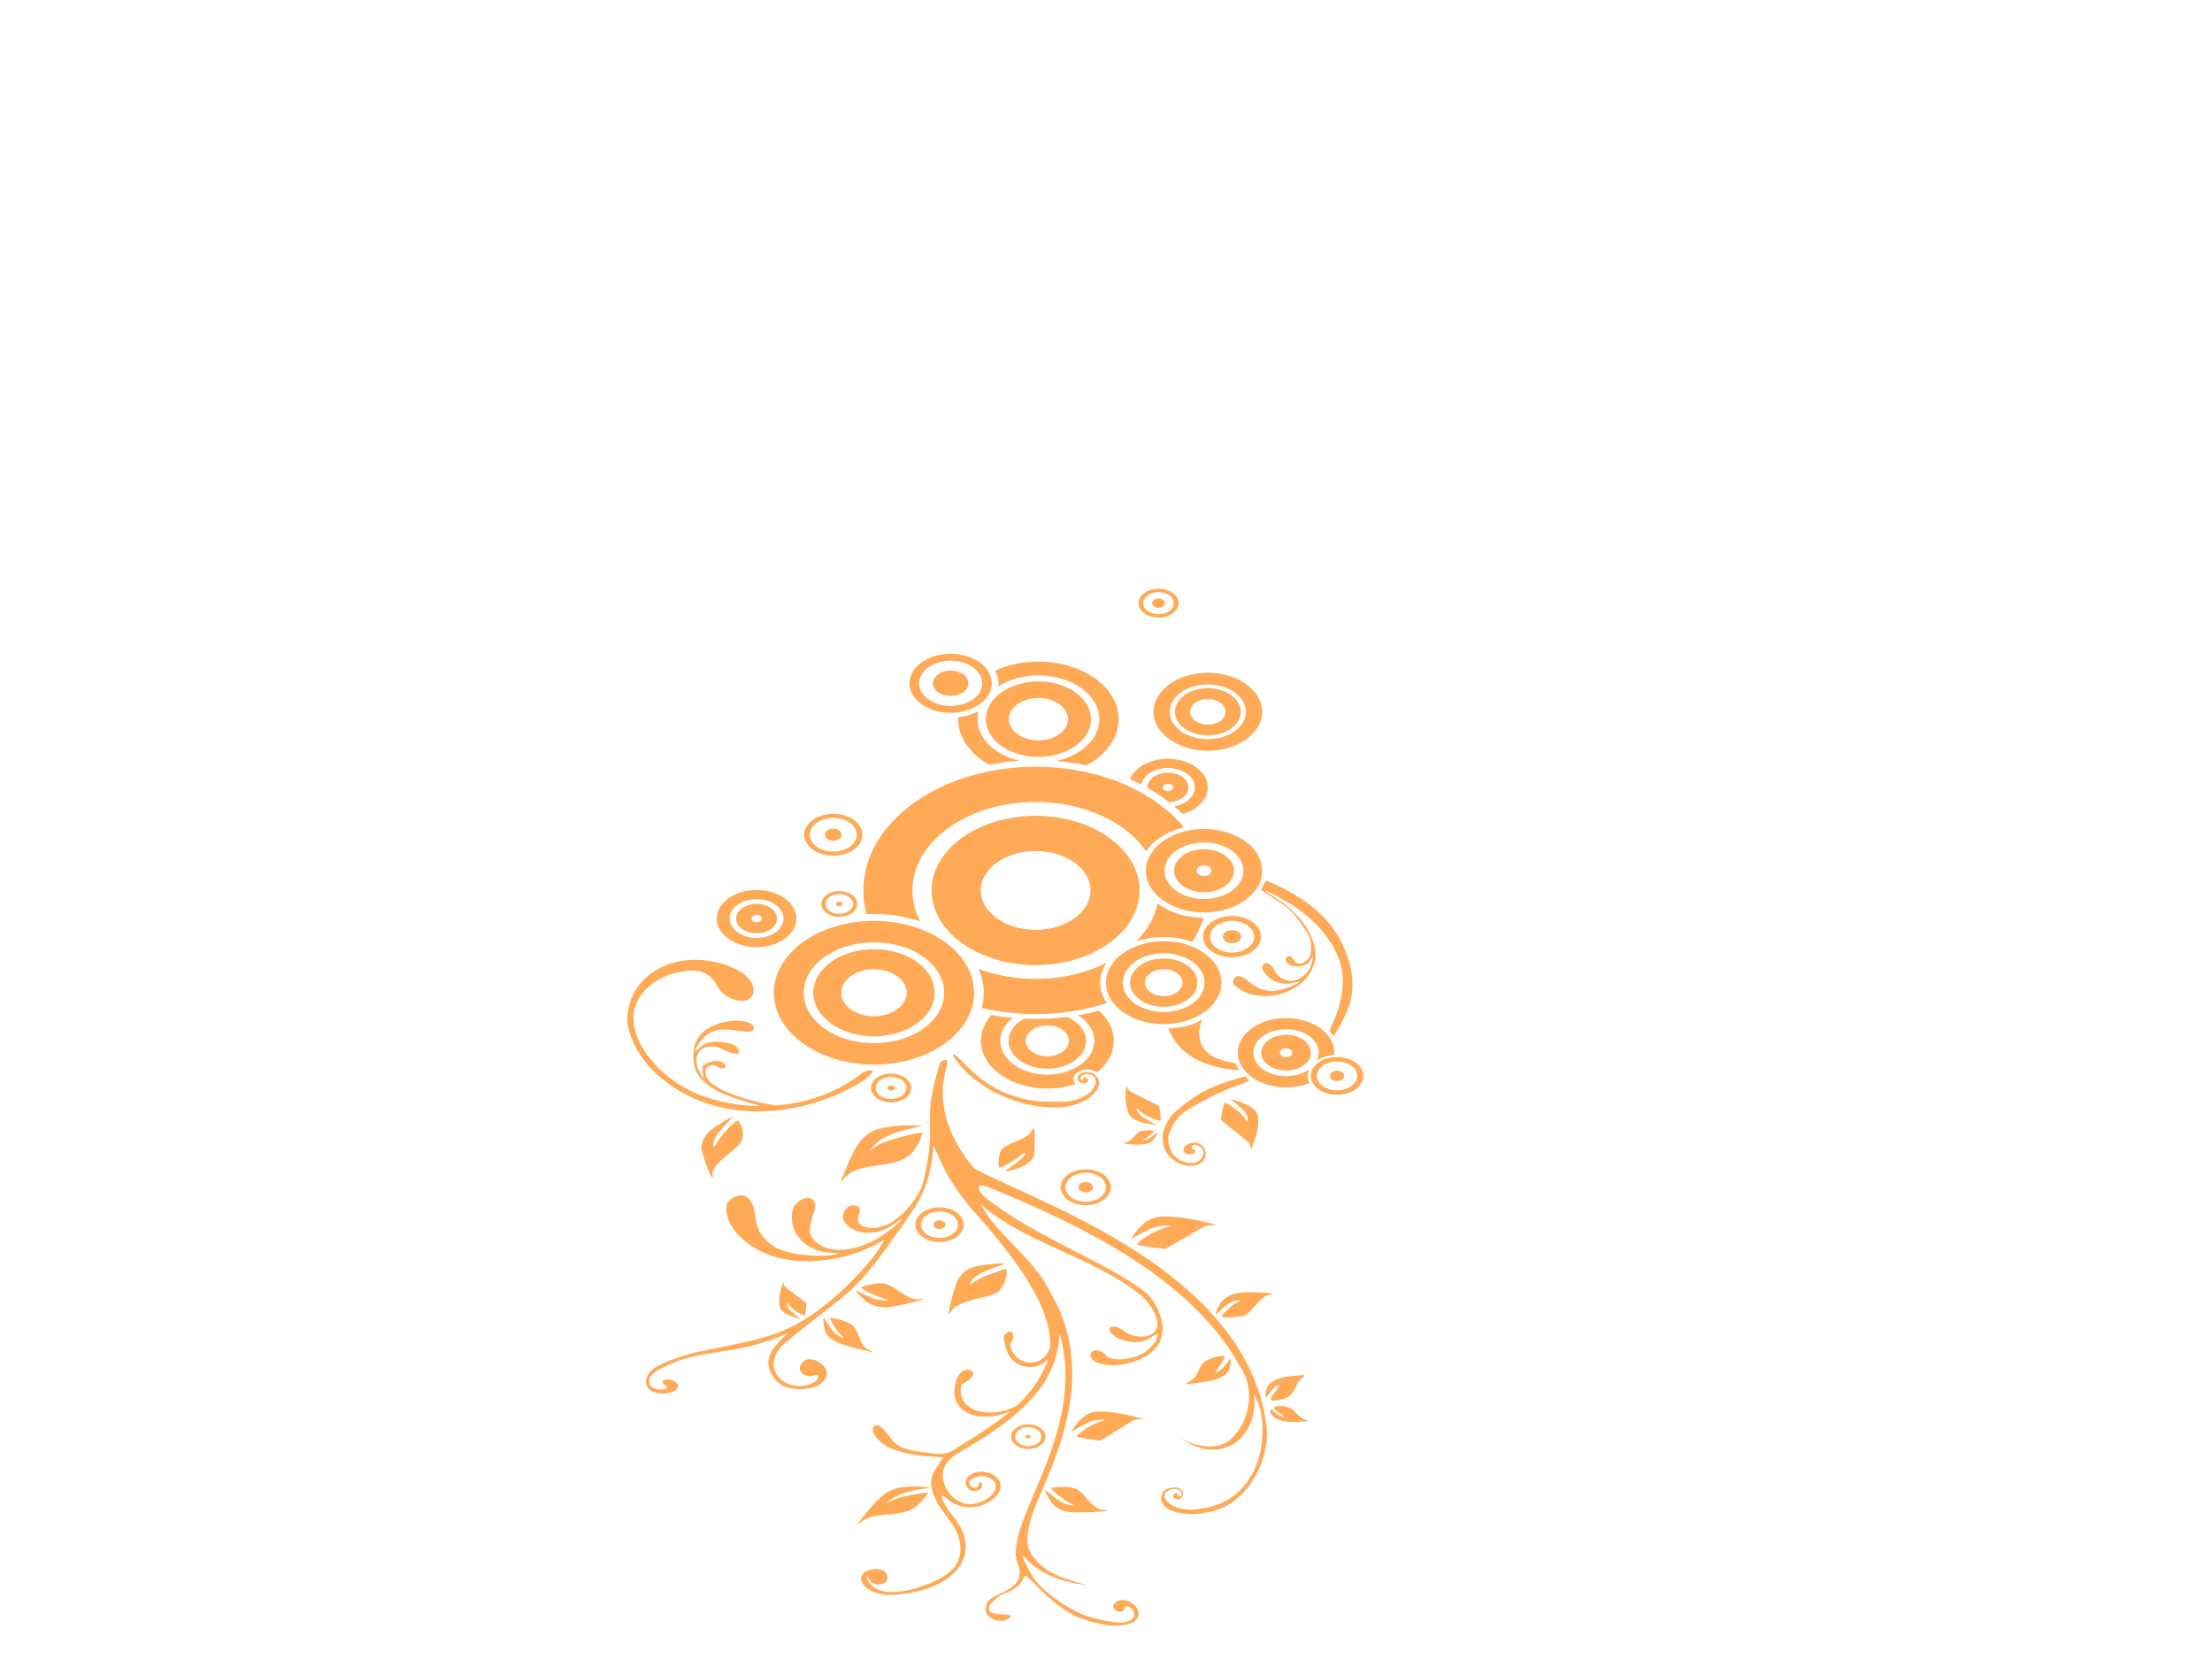 <?xml version="1.0"?><svg width="640" height="480" xmlns="http://www.w3.org/2000/svg">
 <title>Orange Swirl 2</title>
 <g>
  <title>Layer 1</title>
  <path fill="#ffaa56" d="m326.899,225.422c1.129,0.493 2.235,1.007 3.306,1.557c0.568,-2.695 3.804,-4.76 7.718,-4.761c4.315,-0.001 7.81,2.506 7.811,5.604c0.001,2.653 -2.56,4.875 -6.006,5.459c0.853,0.722 1.665,1.469 2.442,2.237c4.264,-1.213 7.277,-4.203 7.276,-7.697c-0.001,-4.569 -5.158,-8.268 -11.523,-8.267c-5.198,0.002 -9.588,2.474 -11.023,5.868z" id="path3839"/>
  <path fill="#ffaa56" d="m331.989,227.826c0,0.041 0.007,0.082 0.009,0.123c2.232,1.254 4.314,2.637 6.234,4.13c0.003,-0 0.006,0 0.009,-0c3.129,-0.118 5.62,-1.981 5.619,-4.256c-0.001,-2.351 -2.662,-4.26 -5.937,-4.259c-3.275,0.001 -5.935,1.912 -5.935,4.263l0,0zm4.459,-0.001c-0,-0.588 0.658,-1.061 1.477,-1.061c0.819,-0 1.477,0.472 1.478,1.06c0,0.588 -0.658,1.061 -1.477,1.061c-0.819,0 -1.477,-0.472 -1.478,-1.06z" id="path3841"/>
  <path fill="#ffaa56" d="m277.228,208.088c0.002,5.337 3.501,10.087 8.939,13.136c2.843,-0.543 5.78,-0.915 8.791,-1.108c-7.049,-1.656 -12.144,-6.416 -12.145,-12.03c-0,-0.784 0.107,-1.551 0.297,-2.296c-1.706,0.877 -3.702,1.488 -5.863,1.735c-0.009,0.186 -0.018,0.375 -0.018,0.563zm10.706,-14.034c0.623,1.13 0.964,2.357 0.965,3.647c0,0.288 -0.02,0.578 -0.054,0.86c3.102,-1.95 7.154,-3.138 11.6,-3.139c9.74,-0.003 17.638,5.663 17.64,12.655c0.002,5.712 -5.268,10.542 -12.508,12.121c3,0.24 5.921,0.664 8.746,1.252c5.676,-3.041 9.347,-7.901 9.346,-13.374c-0.003,-9.204 -10.404,-16.66 -23.226,-16.656c-4.609,0.001 -8.899,0.972 -12.51,2.635z" id="path3649"/>
  <g fill="#008000" id="g3089">
   <path fill="#ffaa56" d="m207.385,265.77c0.001,4.569 5.157,8.268 11.523,8.266c6.365,-0.002 11.519,-3.704 11.518,-8.273c-0.001,-4.569 -5.157,-8.268 -11.523,-8.266c-6.365,0.002 -11.519,3.704 -11.518,8.273zm3.709,-0.001c-0.001,-3.098 3.494,-5.608 7.809,-5.61c4.315,-0.001 7.812,2.507 7.813,5.605c0.001,3.098 -3.494,5.608 -7.809,5.61c-4.315,0.001 -7.812,-2.507 -7.813,-5.605z" id="path3664"/>
   <path fill="#ffaa56" d="m212.97,265.769c0.001,2.351 2.661,4.259 5.936,4.258c3.275,-0.001 5.934,-1.911 5.933,-4.262c-0.001,-2.351 -2.661,-4.259 -5.936,-4.258c-3.275,0.001 -5.934,1.911 -5.933,4.262zm4.459,-0.001c-0,-0.588 0.656,-1.059 1.475,-1.06c0.819,-0 1.476,0.471 1.476,1.059c0,0.588 -0.656,1.059 -1.475,1.06c-0.819,0 -1.476,-0.471 -1.476,-1.059z" id="path3666"/>
  </g>
  <path fill="#ffaa56" id="path3072" d="m382.549,297.931c-5.117,-4.145 -13.94,-4.526 -19.714,-0.852c-5.775,3.674 -6.307,10.008 -1.191,14.152c4.427,3.585 11.628,4.355 17.228,2.118c-0.643,-1.285 -0.668,-2.681 -0.082,-3.965c-0.134,0.096 -0.274,0.188 -0.418,0.28c-3.915,2.491 -9.889,2.233 -13.358,-0.577c-3.469,-2.81 -3.108,-7.098 0.807,-9.589c3.915,-2.491 9.889,-2.233 13.358,0.577c2.373,1.922 2.961,4.537 1.838,6.796c0.07,-0.048 0.131,-0.097 0.205,-0.144c1.396,-0.888 3.09,-1.38 4.814,-1.5c0.232,-2.574 -0.914,-5.212 -3.487,-7.296z"/>
  <path fill="#ffaa56" id="path3074" d="m377.482,301.155c-2.633,-2.132 -7.183,-2.329 -10.154,-0.439c-2.971,1.89 -3.246,5.157 -0.613,7.289c2.633,2.132 7.183,2.329 10.154,0.439c2.971,-1.89 3.246,-5.157 0.613,-7.289zm-4.045,2.574c0.658,0.533 0.59,1.34 -0.152,1.812c-0.743,0.473 -1.867,0.424 -2.525,-0.109c-0.658,-0.533 -0.59,-1.34 0.152,-1.812c0.743,-0.473 1.867,-0.424 2.525,0.109z"/>
  <g fill="#008000" id="g3076">
   <path fill="#ffaa56" d="m392.55,307.667c-2.784,-2.255 -7.591,-2.463 -10.733,-0.464c-3.142,1.999 -3.432,5.45 -0.648,7.705c2.784,2.255 7.591,2.463 10.733,0.464c3.142,-1.999 3.432,-5.45 0.648,-7.705zm-1.326,0.844c2.134,1.729 1.912,4.377 -0.497,5.91c-2.409,1.533 -6.098,1.373 -8.232,-0.356c-2.134,-1.729 -1.912,-4.377 0.497,-5.91c2.409,-1.533 6.098,-1.373 8.232,0.356z" id="path3078"/>
   <path fill="#ffaa56" id="path3080" d="m388.232,312.401c-0.857,0.545 -2.167,0.488 -2.926,-0.126c-0.759,-0.615 -0.68,-1.555 0.177,-2.1c0.857,-0.545 2.167,-0.488 2.926,0.126c0.759,0.615 0.68,1.555 -0.177,2.1z"/>
  </g>
  <g fill="#502d16" id="g2935">
   <path fill="#ffaa56" id="path3789" d="m306.889,343.514c0.001,2.871 3.24,5.194 7.239,5.193c3.999,-0.001 7.254,-2.327 7.253,-5.197c-0.001,-2.871 -3.257,-5.194 -7.256,-5.193c-3.999,0.001 -7.237,2.327 -7.236,5.197zm1.396,-0c-0.001,-2.319 2.61,-4.194 5.84,-4.195c3.23,-0.001 5.859,1.873 5.86,4.192c0.001,2.319 -2.627,4.194 -5.858,4.195c-3.23,0.001 -5.842,-1.873 -5.843,-4.192z"/>
   <path fill="#ffaa56" d="m314.133,342.012c1.154,-0 2.089,0.671 2.089,1.499c0,0.828 -0.935,1.5 -2.088,1.5c-1.154,0 -2.089,-0.671 -2.089,-1.499c-0,-0.828 0.935,-1.5 2.088,-1.5z" id="path3793"/>
  </g>
  <g fill="#502d16" id="g2942">
   <path fill="#ffaa56" d="m292.542,415.677c0.001,1.97 2.227,3.567 4.971,3.566c2.744,-0.001 4.97,-1.599 4.969,-3.569c-0.001,-1.97 -2.227,-3.567 -4.971,-3.567c-2.744,0.001 -4.97,1.599 -4.969,3.569zm1.158,-0c-0,-1.51 1.708,-2.737 3.811,-2.738c2.104,-0.001 3.813,1.225 3.813,2.736c0,1.51 -1.707,2.737 -3.811,2.738c-2.104,0.001 -3.813,-1.225 -3.813,-2.736z" id="path3785"/>
   <g fill="#502d16" id="g2939">
    <path fill="#ffaa56" d="m297.512,415.131c0.42,-0 0.76,0.244 0.76,0.546c0,0.301 -0.34,0.546 -0.76,0.546c-0.42,0 -0.76,-0.244 -0.76,-0.546c-0,-0.301 0.34,-0.546 0.76,-0.546z" id="path3787"/>
   </g>
  </g>
  <g fill="#552200" id="g2957">
   <path fill="#ffaa56" id="path3779" d="m251.995,314.786c0.001,2.301 2.602,4.168 5.808,4.167c3.206,-0.001 5.806,-1.869 5.805,-4.17c-0.001,-2.301 -2.602,-4.168 -5.808,-4.167c-3.206,0.001 -5.806,1.869 -5.805,4.17zm1.353,-0c-0.001,-1.764 1.995,-3.198 4.453,-3.198c2.458,-0.001 4.454,1.431 4.455,3.196c0.001,1.764 -1.995,3.198 -4.453,3.198c-2.458,0.001 -4.454,-1.431 -4.455,-3.196z"/>
   <path fill="#ffaa56" d="m257.802,314.044c0.57,-0 1.033,0.332 1.033,0.741c0,0.41 -0.462,0.742 -1.033,0.742c-0.57,0 -1.033,-0.332 -1.033,-0.741c-0,-0.41 0.462,-0.742 1.033,-0.742z" id="path3781"/>
  </g>
  <path fill="#ffaa56" id="path3773" d="m237.631,261.549c0.001,2.061 2.329,3.731 5.2,3.73c2.87,-0.001 5.198,-1.673 5.198,-3.734c-0.001,-2.061 -2.329,-3.731 -5.2,-3.731c-2.87,0.001 -5.198,1.673 -5.198,3.734zm1.211,-0c-0,-1.58 1.786,-2.863 3.987,-2.864c2.201,-0.001 3.988,1.282 3.988,2.861c0,1.58 -1.786,2.863 -3.987,2.864c-2.201,0.001 -3.988,-1.281 -3.988,-2.861z"/>
  <path fill="#ffaa56" d="m283.806,301.152c0.002,7.624 8.614,13.802 19.235,13.799c2.886,-0.001 5.626,-0.458 8.081,-1.276c-0.336,-0.418 -0.534,-0.893 -0.535,-1.41c-0,-1.573 1.788,-2.858 3.98,-2.859c1.131,-0 2.138,0.345 2.861,0.89c3.007,-2.438 4.823,-5.642 4.822,-9.155c-0.001,-3.303 -1.634,-6.331 -4.328,-8.707c-1.939,0.526 -3.937,0.968 -5.979,1.325c2.874,1.792 4.688,4.433 4.689,7.383c0.002,5.4 -6.07,9.786 -13.593,9.789c-7.523,0.002 -13.632,-4.38 -13.633,-9.781c-0.001,-2.557 1.379,-4.888 3.617,-6.631c-2.095,-0.192 -4.16,-0.474 -6.169,-0.839c-1.935,2.155 -3.049,4.719 -3.048,7.472z" id="path3726"/>
  <path fill="#ffaa56" d="m291.802,301.15c0.001,4.447 5.042,8.051 11.237,8.049c6.195,-0.002 11.199,-3.609 11.198,-8.056c-0.001,-2.935 -2.182,-5.506 -5.447,-6.913c-2.965,0.38 -6.016,0.583 -9.133,0.584c-1.138,0 -2.275,-0.034 -3.395,-0.086c-2.7,1.473 -4.462,3.802 -4.461,6.421zm4.963,-0.001c-0.001,-2.478 2.819,-4.479 6.271,-4.48c3.452,-0.001 6.238,1.998 6.239,4.476c0.001,2.478 -2.785,4.479 -6.237,4.48c-3.452,0.001 -6.273,-1.998 -6.274,-4.476z" id="path3728"/>
  <g fill="#552200" id="g2996">
   <path fill="#ffaa56" id="path3686" d="m348.105,271.014c0.001,3.313 3.745,5.998 8.359,5.997c4.614,-0.001 8.357,-2.689 8.356,-6.002c-0.001,-3.312 -3.745,-5.998 -8.359,-5.997c-4.614,0.001 -8.357,2.689 -8.356,6.002zm1.947,-0.001c-0.001,-2.54 2.871,-4.602 6.409,-4.603c3.538,-0.001 6.411,2.06 6.412,4.6c0.001,2.54 -2.871,4.602 -6.409,4.604c-3.538,0.001 -6.411,-2.06 -6.412,-4.6z"/>
   <path fill="#ffaa56" d="m356.463,269.114c1.461,-0 2.646,0.85 2.646,1.898c0,1.049 -1.184,1.9 -2.645,1.9c-1.461,0 -2.646,-0.85 -2.646,-1.899c-0,-1.049 1.184,-1.9 2.645,-1.9z" id="path3690"/>
  </g>
  <path fill="#ffaa56" d="m319.988,284.319c0.002,6.625 7.489,11.997 16.718,11.994c9.229,-0.003 16.696,-5.379 16.694,-12.004c-0.002,-6.625 -7.472,-11.997 -16.701,-11.994c-9.229,0.003 -16.713,5.379 -16.711,12.004zm4.877,-0.001c-0.001,-4.693 5.299,-8.5 11.836,-8.502c6.537,-0.002 11.822,3.802 11.823,8.495c0.001,4.693 -5.281,8.5 -11.818,8.502c-6.537,0.002 -11.839,-3.802 -11.841,-8.495z" id="path3678"/>
  <path fill="#ffaa56" d="m326.949,284.317c0.001,3.865 4.372,7 9.755,6.998c5.384,-0.002 9.735,-3.14 9.734,-7.004c-0.001,-3.865 -4.354,-7 -9.738,-6.998c-5.383,0.002 -9.752,3.14 -9.751,7.004zm4.308,-0.001c-0.001,-2.153 2.445,-3.897 5.444,-3.898c2.999,-0.001 5.428,1.742 5.429,3.895c0.001,2.153 -2.427,3.897 -5.427,3.898c-2.999,0.001 -5.446,-1.742 -5.446,-3.895z" id="path3682"/>
  <path fill="#ffaa56" d="m331.539,251.936c0.002,6.671 7.53,12.072 16.823,12.069c9.293,-0.003 16.818,-5.408 16.816,-12.079c-0.002,-6.671 -7.53,-12.072 -16.823,-12.069c-9.293,0.003 -16.818,5.408 -16.816,12.079zm5.415,-0.002c-0.001,-4.523 5.101,-8.188 11.402,-8.19c6.3,-0.002 11.405,3.661 11.406,8.183c0.001,4.523 -5.101,8.188 -11.402,8.19c-6.3,0.002 -11.405,-3.66 -11.406,-8.183z" id="path3670"/>
  <path fill="#ffaa56" d="m339.694,251.934c0.001,3.432 3.884,6.218 8.666,6.217c4.781,-0.001 8.663,-2.79 8.662,-6.222c-0.001,-3.432 -3.885,-6.218 -8.666,-6.217c-4.781,0.001 -8.663,2.79 -8.662,6.222zm6.51,-0.002c-0,-0.858 0.958,-1.547 2.154,-1.547c1.195,-0 2.154,0.688 2.155,1.546c0,0.858 -0.958,1.547 -2.154,1.547c-1.195,0 -2.154,-0.688 -2.155,-1.546z" id="path3672"/>
  <path fill="#ffaa56" d="m223.905,287.242c0.003,11.483 12.976,20.79 28.972,20.785c15.997,-0.005 28.964,-9.319 28.96,-20.802c-0.003,-11.483 -12.976,-20.79 -28.972,-20.785c-15.997,0.005 -28.964,9.319 -28.96,20.802zm8.633,-0.003c-0.002,-8.06 9.101,-14.599 20.329,-14.602c11.228,-0.003 20.318,6.53 20.32,14.59c0.002,8.06 -9.083,14.599 -20.312,14.602c-11.228,0.003 -20.335,-6.53 -20.338,-14.59z" id="path2849"/>
  <path fill="#ffaa56" d="m235.312,287.238c0.002,6.956 7.872,12.603 17.563,12.6c9.69,-0.003 17.54,-5.654 17.538,-12.61c-0.002,-6.956 -7.855,-12.59 -17.545,-12.587c-9.69,0.003 -17.557,5.641 -17.555,12.598zm8.082,-0.002c-0.001,-3.754 4.246,-6.792 9.475,-6.794c5.23,-0.002 9.461,3.034 9.462,6.788c0.001,3.754 -4.228,6.805 -9.458,6.806c-5.23,0.002 -9.478,-3.047 -9.479,-6.801z" id="path3625"/>
  <path fill="#ffaa56" d="m249.795,257.645c0.001,2.344 0.315,4.634 0.915,6.853c0.712,-0.035 1.429,-0.062 2.154,-0.062c4.779,-0.001 9.307,0.767 13.372,2.124c-1.441,-2.778 -2.242,-5.779 -2.243,-8.918c-0.004,-14.133 15.957,-25.598 35.645,-25.604c14.019,-0.004 26.143,5.806 31.969,14.253c2.181,-3.244 6.125,-5.753 10.94,-6.906c-8.688,-10.506 -24.656,-17.546 -42.912,-17.54c-27.533,0.008 -49.846,16.036 -49.841,35.801l0,0zm33.333,22.664c0.967,2.181 1.5,4.503 1.501,6.914c0,1.508 -0.213,2.978 -0.602,4.404c4.916,1.163 10.17,1.791 15.63,1.789c7.347,-0.002 14.33,-1.146 20.608,-3.198c-1.243,-1.777 -1.948,-3.776 -1.949,-5.9c-0.001,-2.069 0.66,-4.021 1.842,-5.765c-5.798,2.938 -12.866,4.667 -20.504,4.669c-5.966,0.002 -11.584,-1.056 -16.526,-2.914zm45.61,-7.893c2.407,-0.831 5.094,-1.3 7.943,-1.301c2.981,-0.001 5.799,0.517 8.289,1.42c1.415,-2.213 2.523,-4.55 3.289,-6.978c-5.254,-0.039 -9.991,-1.639 -13.356,-4.177c-0.834,4.067 -2.998,7.826 -6.166,11.036z" id="path3629"/>
  <path fill="#ffaa56" d="m269.56,257.64c0.004,11.925 13.481,21.594 30.093,21.589c16.612,-0.005 30.066,-9.682 30.063,-21.607c-0.003,-11.925 -13.464,-21.581 -30.075,-21.577c-16.612,0.005 -30.084,9.669 -30.08,21.594zm14.216,-0.004c-0.002,-6.294 7.1,-11.395 15.867,-11.397c8.767,-0.003 15.872,5.094 15.874,11.388c0.002,6.294 -7.1,11.407 -15.867,11.41c-8.767,0.003 -15.872,-5.107 -15.874,-11.4z" id="path3639"/>
  <path fill="#ffaa56" d="m186.905,399.793c-0.012,0.767 0.244,1.509 0.874,2.127c2.326,2.281 8.881,1.259 8.34,-1.173c-0.125,-0.563 -0.978,-1.295 -2.198,-1.538c-2.026,-0.403 -2.834,0.648 -1.603,1.455c1.209,0.792 0.514,1.461 -1.414,1.371c-2.217,-0.104 -3.446,-1.239 -3.036,-2.818c0.276,-1.063 0.726,-1.874 3.521,-3.325c12.375,-6.422 19.305,-2.754 36.657,-10.149c-4.689,3.994 -6.835,7.303 -5.185,10.981c1.458,3.248 3.568,4.997 8.252,5.203c5.033,0.222 8.816,-2.335 7.97,-5.382c-0.59,-2.124 -4.505,-4.399 -6.531,-2.675c-2.781,2.367 -0.023,4.891 2.848,4.118c2.445,-0.658 1.564,1.804 -1.494,2.645c-7.565,2.08 -13.677,-5.153 -7.56,-11.333c9.807,-8.53 17.013,-12.818 22.747,-18.958c4.705,-5.038 11.056,-14.495 14.73,-19.713c3.713,-5.309 5.701,-11.212 6.156,-18.275c0.065,-1.013 0.226,-0.861 0.991,0.97c2.688,6.434 5.992,11.707 10.697,17.028c8.967,10.196 26.75,30.515 21.126,44.118c-4.191,10.137 -10.938,15.144 -26.33,24.734c-3.332,2.076 -5.396,1.476 -9.493,0.947c-4.694,-0.606 -7.238,-1.407 -8.936,-3.612c-1.635,-2.123 -2.992,-4.253 -4.307,-4.163c-2.266,0.156 -1.268,3.095 1.866,5.437c2.52,1.884 7.834,3.29 13.485,3.572c2.751,0.137 4.177,0.365 3.756,0.594c-0.373,0.203 -1.039,1.143 -1.486,2.076c-6.185,7.817 4.381,14.836 5.996,20.541c1.376,4.86 0.501,9.283 -6.31,12.63c-5.6,2.631 -16.917,6.294 -20.14,-0.279l-0.099,-1.222l0.685,1.241c1.239,2.25 5.268,1.869 5.287,-0.499c0.014,-1.691 -1.382,-2.617 -3.721,-2.456c-2.546,0.175 -4.074,1.384 -3.854,3.034c0.042,0.316 0.143,0.609 0.288,0.892c1.02,1.979 4.244,3.84 9.639,3.45c17.657,-1.278 25.428,-12.05 16.711,-22.545c-3.418,-4.115 -4.615,-8.03 -1.578,-5.03c4.513,3.692 10.356,2.693 14.078,-0.98c1.376,-1.875 1.563,-3.397 0.548,-4.759c-2.482,-3.332 -8.993,-2.872 -9.439,0.675c-0.221,1.754 1.543,3.087 3.351,2.534c1.235,-0.378 1.814,-1.664 1.071,-2.367c-0.333,-0.315 -0.545,-0.152 -0.675,0.53c-0.223,1.167 -1.358,1.396 -2.36,0.466c-1.619,-1.503 1.97,-3.472 4.737,-2.594c4.815,1.527 2.303,6.616 -3.592,7.715c-5.125,1.418 -11.287,-5.415 -8.461,-11.151c0.717,-1.23 2.523,-2.804 3.197,-3.182c16.4,-9.209 25.203,-17.321 28.365,-26.836c0.951,-2.86 1.42,-5.523 1.511,-8.018c6.998,23.847 -9.495,46.766 -12.188,59.381c-0.988,4.629 -0.403,5.757 0.155,7.41c2.843,8.413 -8.831,7.823 -9.202,11.881c-0.074,0.806 -0.126,1.002 -0.108,1.539c0.024,0.69 0.464,1.288 1.352,1.959c1.463,1.106 3.76,1.272 5.125,0.374c1.318,-0.868 0.497,-1.395 -2.027,-1.306c-6.821,-0.083 -2.463,-4.817 1.683,-6.357c5.909,-2.194 4.161,-6.177 6.034,-4.379c3.51,3.369 8.03,8.455 13.757,11.208c3.352,1.612 9.475,3.01 12.341,2.816c2.353,-0.159 5.061,-0.589 5.791,-2.782c0.921,-2.767 -3.777,-5.895 -6.207,-4.156c-0.562,0.402 -1.332,0.994 -0.891,1.846c0.731,1.415 2.958,1.402 3.148,0.212c0.186,-1.167 1.22,-0.952 2.247,0.222c1.181,1.351 0.619,2.728 -1.404,3.414c-1.361,0.462 -2.436,0.45 -5.801,-0.102c-2.272,-0.373 -5.356,-1.177 -6.855,-1.776c-5.101,-2.04 -11.845,-6.969 -14.361,-10.509c-1.064,-1.498 -3.46,-6.222 -3.344,-6.588c0.043,-0.136 1.057,0.753 2.252,1.971c2.724,2.777 8.32,5.293 13.459,6.055l3.351,0.497l-2.874,-0.769c-4.914,-1.306 -8.453,-2.947 -10.738,-4.989c-4.151,-3.707 -5.064,-6.448 -2.841,-14.011c2.857,-9.723 21.08,-38.331 5.683,-64.584c-5.134,-10.737 -16.728,-17.927 -20.211,-25.806c11.77,10.785 33.318,15.53 46.125,26.238c3.362,2.811 4.72,6.227 4.857,8.03c0.137,1.803 -1.012,3.307 -3.142,3.816c-1.997,0.477 -4.975,-0.196 -6.477,-1.459c-1.178,-0.991 -3.076,-1.603 -3.756,-1.215c-1.498,0.856 0.737,3.177 3.829,3.975c3.068,0.792 5.594,0.478 7.656,-0.946c1.019,-0.704 1.913,-1.093 1.981,-0.861c0.172,0.585 -0.967,3.291 -3.8,5.174c-2.832,1.883 -9.135,2.986 -10.998,0.999c-1.846,-1.969 -3.933,-1.987 -4.531,-0.794c-1.354,2.703 5.791,5.253 13.71,2.007c7.919,-3.246 8.812,-9.784 4.337,-16.994c-4.474,-7.208 -31.72,-17.386 -45.306,-27.583c-6.486,-3.977 -6.81,-7.632 -1.479,-5.024c33.995,13.884 60.591,29.47 73.011,53.562c3.324,6.448 0.664,15.278 -4.012,19.121c-3.536,3.128 -9.951,2.104 -14.484,-0.494c12.657,8.622 22.145,-0.837 21.488,-11.141c-0.558,-2.586 -0.013,-1.505 1.559,2.146c2.789,10.575 -0.864,28.959 -19.69,29.704c-3.839,0.082 -7.31,-1.527 -7.81,-3.625c-0.503,-2.107 3.93,-3.348 4.764,-1.333c0.482,1.163 -0.136,1.606 -0.91,0.647c-0.474,-0.587 -0.724,-0.613 -1.198,-0.116c-0.859,0.902 0.672,1.882 1.91,1.222c1.374,-0.733 0.793,-2.735 -0.902,-3.11c-1.622,-0.358 -3.547,0.305 -4.102,1.227c-3.225,5.346 7.227,8.365 16.318,4.9c9.092,-3.466 14.866,-15.22 13.531,-24.626c-6.324,-44.702 -66.003,-63.791 -84.537,-73.92c-7.45,-8.663 -10.546,-18.682 -8.457,-27.349c0.971,-4.028 0.97,-4.165 -0.19,-3.938c-1.142,0.224 -1.286,0.511 -2.574,5.549c-1.443,5.642 -1.801,9.303 -1.554,15.713c0.093,2.408 -0.316,6.274 -1.051,9.854c-1.142,5.564 -1.336,6.082 -3.51,9.293c-3.788,5.595 -8.765,8.667 -13.058,8.054c-2.771,-0.396 -3.79,-1.647 -3.01,-3.73c0.717,-1.914 0.317,-2.638 -1.532,-2.748c-1.522,-0.09 -3.066,1.601 -3.016,3.299c0.079,2.712 4.364,5.089 8.297,4.601c2.831,-0.351 4.224,-0.909 6.791,-2.718c2.598,-1.831 2.537,-1.453 -0.144,0.86c-7.898,6.815 -17.537,8.844 -22.526,4.753c-2.293,-1.88 -2.563,-3.704 -1.155,-7.675c0.775,-2.187 0.922,-3.314 0.53,-4.074c-0.701,-1.357 -2.243,-1.592 -3.954,-0.6c-2.178,1.263 -2.897,2.949 -2.574,6.046c0.534,5.127 4.98,8.822 11.073,9.211c3.369,0.215 2.285,0.684 -1.981,0.861c-5.269,0.218 -11.101,-0.809 -13.944,-2.453c-3.51,-2.03 -5.4,-4.95 -5.794,-8.921c-0.343,-3.461 -1.731,-5.778 -3.632,-6.09c-1.516,-0.249 -4.126,1.175 -4.539,2.471c-0.136,0.428 -0.215,0.905 -0.225,1.403c-0.003,0.135 -0.006,0.275 0,0.414c0.094,2.082 1.188,4.571 2.974,6.614c5.257,6.013 13.894,8.916 23.917,8.024c6.877,-0.612 12.856,-2.479 18.842,-6.077c-2.519,5.294 -11.809,15.44 -20.9,21.674c-9.705,6.646 -17.201,7.493 -32.81,10.756c-5.916,1.237 -12.713,3.996 -14.104,5.804c-0.659,0.857 -1.118,1.885 -1.134,2.871z" id="path2983"/>
  <path fill="#ffaa56" d="m356.794,284.008c0.007,0.691 0.475,1.232 1.73,2.082c6.117,4.139 16.462,1.909 20.355,-4.383c2.018,-3.261 2.286,-5.739 1.024,-9.318c-1.836,-5.208 -5.513,-9.315 -11.894,-13.291c-3.798,-2.367 -1.235,-1.369 3.694,1.441c9.407,5.362 15.55,13.104 16.724,21.074c0.482,3.275 -0.427,8.77 -2.131,12.855c-0.612,1.468 -1.305,2.899 -1.629,3.9c0.42,0.437 0.796,0.886 1.117,1.351c0.026,-0.025 0.044,-0.044 0.072,-0.071c1.114,-1.094 4.447,-7.687 4.987,-10.353c0.983,-4.851 0.425,-9.329 -1.842,-14.761c-3.53,-8.459 -10.358,-14.492 -22.182,-19.585c-0.412,-0.177 -0.882,0.236 -1.297,1.138l-0.648,1.416l4.46,2.967c3.843,2.561 4.841,3.518 7.226,6.936c2.505,3.59 2.767,4.218 2.767,6.646c0.001,2.113 -0.242,2.902 -1.143,3.725c-1.435,1.311 -3.134,1.351 -3.801,0.092c-0.649,-1.225 -1.4,-1.54 -2.135,-0.905c-0.859,0.743 0.471,2.424 2.045,2.586c2.337,0.239 3.974,-0.315 4.81,-1.631l0.81,-1.274l-0.342,1.778c-0.433,2.265 -2.422,4.483 -4.592,5.129c-2.424,0.722 -4.98,-0.401 -6.171,-2.714c-1.017,-1.975 -2.269,-2.68 -3.252,-1.829c-1.411,1.221 1.561,4.62 4.685,5.359c1.436,0.34 2.405,0.35 3.675,0.031c2.772,-0.695 2.442,-0.191 -0.738,1.119c-4.801,1.978 -8.238,1.525 -11.944,-1.581c-2.273,-1.905 -4.132,-2.007 -4.414,-0.238c-0.017,0.106 -0.028,0.212 -0.027,0.31l0,0l0,0l0,0l0,0l0,0z" id="path2929"/>
  <path fill="#ffaa56" d="m334.488,352.214c2.724,-0.747 10.957,0.267 17.072,2.103c0.505,0.152 0.169,0.227 -0.784,0.175c-1.425,-0.077 -2.143,0.191 -4.919,1.838c-1.788,1.061 -4.491,2.63 -6.008,3.486l-2.757,1.557l-3.918,-0.521c-2.155,-0.287 -4.044,-0.642 -4.199,-0.79c-0.155,-0.148 0.884,-1.05 2.308,-2.004c2.326,-1.558 3.656,-2.167 7.045,-3.229c0.571,-0.179 -0.134,-0.26 -1.567,-0.18c-2.203,0.123 -3.156,0.436 -6.163,2.02l-3.557,1.874l1.44,-1.92c1.8,-2.399 3.662,-3.765 6.007,-4.408l0,0l0,0z" id="path2925"/>
  <path fill="#ffaa56" d="m338.053,297.624c3.056,7.618 10.134,11.261 20.531,12.047c-0.488,-0.665 -0.871,-1.355 -1.154,-2.062c-5.895,-0.903 -12.777,-3.333 -9.651,-12.78c-2.992,2.526 -8.417,2.554 -9.727,2.796z" id="path2921"/>
  <path fill="#ffaa56" d="m370.799,411.067c1.081,0.302 3.319,0.447 4.972,0.32l3.005,-0.23l-1.314,-0.467c-0.722,-0.257 -1.698,-0.972 -2.167,-1.589c-1.233,-1.622 -3.008,-2.436 -4.979,-2.283c-2.191,0.169 -2.322,0.537 -0.593,1.66c0.762,0.495 1.509,1.075 1.659,1.289c0.436,0.62 -2.379,-0.741 -2.91,-1.407c-0.917,-1.15 -1.442,-0.214 -0.543,0.968c0.576,0.757 1.619,1.389 2.871,1.739z" id="path2919"/>
  <path fill="#ffaa56" d="m363.215,373.92c5.045,0.164 5.885,0.327 3.896,0.755c-1.064,0.229 -2.089,1.01 -3.621,2.76c-1.175,1.342 -2.525,2.696 -2.998,3.008c-0.932,0.614 -6.311,1.01 -6.965,0.512c-0.446,-0.339 3.465,-3.885 4.798,-4.35c0.769,-0.268 0.752,-0.305 -0.169,-0.367c-1.231,-0.083 -3.31,1.136 -5.074,2.975c-1.19,1.24 -1.242,1.26 -1.178,0.446c0.037,-0.469 0.586,-1.63 1.22,-2.581c1.642,-2.462 4.453,-3.341 10.091,-3.158z" id="path2917"/>
  <path fill="#ffaa56" d="m276.578,399.78c0.24,-1.243 1.487,-3.867 3.837,-3.357c2.74,0.595 0.38,2.885 -2.19,4.095c-2.366,9.695 13.605,11.314 21.076,1.942c-6.539,10.539 -26.392,10.007 -22.723,-2.679z" id="path2913"/>
  <path fill="#ffaa56" d="m355.011,397.252c-1.101,1.297 -3.871,2.298 -7.541,2.726c-1.19,0.139 -2.758,0.341 -3.483,0.449c-1.245,0.186 -1.226,0.141 0.346,-0.809c1.039,-0.628 1.891,-1.653 2.267,-2.725c0.331,-0.945 1.119,-2.191 1.75,-2.767c1.171,-1.069 5.18,-2.221 5.91,-1.698c0.222,0.159 -0.376,1.356 -1.328,2.659c-1.531,2.098 -1.596,2.306 -0.557,1.811c0.645,-0.308 1.737,-1.326 2.427,-2.263l1.254,-1.703l-0.002,1.547c-0.001,0.851 -0.47,2.099 -1.043,2.773l0,0l0,0z" id="path2909"/>
  <path fill="#ffaa56" d="m373.236,398.194c-4.498,0.483 -6.959,2.243 -7.043,5.035l-0.041,1.385l1.209,-1.679c0.665,-0.923 1.668,-1.848 2.229,-2.054c0.824,-0.303 0.687,0.059 -0.708,1.883c-1.938,2.533 -1.606,2.9 1.91,2.115c2.173,-0.485 3.311,-1.521 4.255,-3.874c0.366,-0.913 1.157,-2 1.758,-2.417c1.266,-0.878 1.099,-0.897 -3.569,-0.395l0,0z" id="path2907"/>
  <path fill="#ffaa56" d="m336.387,329.237c-0.003,1.985 0.597,3.826 1.83,5.179c3.764,4.129 10.238,3.829 10.674,-0.495c0.048,-2.099 -2.114,-4.262 -5.207,-2.869c-2.396,1.23 -1.283,3.473 1.433,2.754c0.882,-0.233 0.921,-1.115 0.225,-1.254c-1.116,-0.224 -0.544,-1.882 1.288,-1.074c2.99,1.319 1.364,5.238 -2.25,5.051c-2.854,-0.148 -5.224,-1.993 -6.027,-4.828c-0.64,-2.258 -0.504,-3.197 0.881,-5.878c1.337,-2.588 2.617,-3.748 6.79,-6.145c2.828,-1.624 7.206,-3.827 9.758,-4.801c2.377,-0.907 2.939,-0.995 5.756,-2.261c-0.453,-0.397 -0.906,-0.794 -1.356,-1.194c-8.547,2.321 -13.186,4.348 -19.804,9.944c-2.414,2.041 -3.984,5.318 -3.988,7.87z" id="path2905"/>
  <path fill="#ffaa56" d="m312.382,310.803c1.412,-0.854 3.131,-0.665 4.071,-0.049c0.726,0.476 1.509,1.252 1.543,2.588c0.078,3.095 -5.012,6.679 -11.213,7.033c-10.599,0.605 -23.276,-4.583 -29.737,-13.1c-2.493,-3.286 -1.234,-2.918 2.113,0.617c3.947,4.168 8.677,7.359 13.211,8.911c4.512,1.544 7.41,1.997 12.855,2.007c3.623,0.007 4.92,-0.165 6.892,-0.912c3.068,-1.163 4.911,-3.068 4.91,-5.077c-0.095,-3.135 -5.62,-2.109 -4.184,-0.357c0.418,0.51 0.227,-0.097 0.827,-0.561c0.6,-0.464 1.267,0.213 1.152,0.744c-0.202,0.933 -1.51,1.005 -2.509,0.383c-0.751,-0.468 -0.723,-1.75 0.071,-2.227z" id="path2903"/>
  <path fill="#ffaa56" d="m277.179,370.176c-0.768,1.267 -3.045,9.813 -2.681,10.062c0.074,0.051 0.451,-0.406 0.837,-1.016c0.912,-1.44 3.593,-2.614 8.527,-3.733c2.067,-0.469 4.246,-1.22 4.844,-1.669c1.351,-1.016 2.674,-3.885 2.55,-5.529l-0.094,-1.238l-3.73,1.253c-2.052,0.689 -4.467,1.799 -5.368,2.467c-1.342,0.995 -1.589,1.067 -1.366,0.402c0.47,-1.406 3.28,-3.194 6.824,-4.341c1.88,-0.609 3.224,-1.166 2.986,-1.237c-0.85,-0.257 -6.889,0.404 -8.62,0.945c-2.184,0.682 -3.565,1.748 -4.709,3.636z" id="path2901"/>
  <path fill="#ffaa56" d="m298.14,335.884c-1.202,1.296 -3.577,2.368 -6.471,2.92c-1.142,0.218 -0.938,-0.03 1.197,-1.447c2.486,-1.651 4.129,-3.362 3.596,-3.744c-0.142,-0.102 -0.781,0.293 -1.421,0.877c-1.208,1.103 -4.994,3.305 -5.716,3.325c-0.73,0.02 -0.442,-3.949 0.369,-5.075c0.431,-0.599 1.981,-1.569 3.446,-2.157c3.773,-1.515 4.47,-1.966 5.389,-3.486c0.782,-1.294 0.814,-1.177 0.836,3.048c0.02,3.92 -0.112,4.54 -1.225,5.74z" id="path2899"/>
  <path fill="#ffaa56" d="m252.967,327.071c-3.61,1.67 -5.4,4.159 -8.533,11.865l-1.293,3.18l1.402,-1.466c1.783,-1.865 3.745,-2.617 8.667,-3.323c6.324,-0.906 8.657,-1.731 10.626,-3.758c0.936,-0.964 2.018,-2.679 2.405,-3.811l0.702,-2.059l-1.062,0.089c-1.717,0.144 -8.954,2.118 -10.59,2.889c-0.829,0.39 -1.996,1.097 -2.594,1.57l-1.087,0.86l0.935,-1.252c1.834,-2.457 5.687,-4.226 12.266,-5.632l2.193,-0.469l-2.033,-0.11c-4.248,-0.229 -9.87,0.439 -12.004,1.426l0,0l0,0z" id="path2897"/>
  <path fill="#ffaa56" d="m181.524,295.33c0.012,0.404 0.039,0.807 0.081,1.209c1.174,5.537 4.119,10.437 9.021,14.817c16.83,14.575 41.778,12.299 59.683,1.024c1.212,-1.123 2.206,-2.181 2.206,-2.348c-0,-0.716 -2.372,-0.212 -3.459,0.732c-6.813,5.264 -15.354,8.435 -24.605,9.079c-9.801,-1.406 -19.891,-5.461 -20.206,-8.736c-0.149,-1.546 -0.205,-2.199 1.08,-2.735c0.831,-0.347 1.268,-0.301 2.207,0.252c1.526,0.898 2.954,0.452 2.216,-0.693c-0.724,-1.123 -3.477,-1.272 -5.206,-0.283c-1.383,0.791 -1.449,0.923 -1.188,2.541c0.151,0.938 0.19,1.689 0.082,1.668c-0.109,-0.021 -0.646,-0.932 -1.19,-2.024c-1.775,-3.561 -0.418,-6.689 3.042,-7.023c1.501,-0.145 2.196,0.02 4.27,0.995c3.592,1.688 5.365,1.334 3.693,-0.732c-0.554,-0.684 -1.493,-1.102 -3.207,-1.428c-3.2,-0.608 -5.798,-0.147 -7.341,1.295c-1.681,1.572 -1.985,1.396 -0.838,-0.491c2.295,-3.775 5.321,-5.077 10.222,-4.393c4.682,0.654 5.641,0.623 5.936,-0.176c0.888,-2.406 -5.251,-3.401 -10.269,-1.665c-3.648,1.262 -5.616,3.051 -6.781,6.164c-2.343,11.18 6.788,14.15 18.921,17.575c-6.092,0.102 -11.95,-1.143 -17.322,-3.079c-13.113,-5.402 -20.771,-16.686 -19.049,-24.643c1.188,-5.49 6.461,-9.545 12.574,-10.883c5.357,-1.172 9.105,-0.632 11.62,4.238c1.661,3.216 7.965,5.825 10.062,2.364c1.072,-3.881 -2.149,-6.426 -6.613,-8.325c-16.092,-6.114 -30.008,3.196 -29.642,15.705l0,0z" id="path2895"/>
  <path fill="#ffaa56" d="m209.179,324.6c-0.204,0.171 -1.26,0.859 -2.347,1.529c-2.296,1.415 -3.775,3.627 -3.902,5.839c-0.074,1.281 2.601,8.68 3.155,8.726c0.127,0.011 0.164,-0.454 0.082,-1.032c-0.179,-1.267 1.142,-2.957 4.279,-5.475c3.315,-2.66 4.277,-3.788 4.54,-5.325c0.273,-1.592 -1.029,-4.958 -1.775,-4.588c-1.077,0.534 -5.012,4.831 -5.756,6.285c-0.926,1.81 -1.358,1.604 -0.902,-0.431c0.207,-0.922 1.194,-2.35 2.824,-4.083c1.378,-1.466 2.55,-2.756 2.605,-2.867c0.118,-0.238 -2.265,0.969 -2.804,1.421l0,0l0,0z" id="path2889"/>
  <path fill="#ffaa56" id="path2955" d="m290.803,388.758c-0.244,-1.037 -1.155,-2.405 1.002,-3.388c1.524,-0.695 1.956,2.065 0.403,3.505c1.522,8.176 12.866,6.689 11.781,-2.256c3.546,9.786 -11.634,12.943 -13.185,2.138z"/>
  <g fill="#502d16" id="g2961">
   <path fill="#ffaa56" d="m264.852,354.344c0.001,2.764 3.125,5.006 6.976,5.004c3.851,-0.001 6.974,-2.244 6.973,-5.009c-0.001,-2.764 -3.125,-5.006 -6.976,-5.004c-3.851,0.001 -6.974,2.244 -6.973,5.009zm1.625,-0c-0.001,-2.119 2.396,-3.841 5.348,-3.842c2.952,-0.001 5.35,1.719 5.35,3.839c0.001,2.119 -2.396,3.841 -5.348,3.842c-2.952,0.001 -5.35,-1.719 -5.35,-3.839z" id="path2963"/>
   <path fill="#ffaa56" id="path2965" d="m271.826,353.106c0.952,-0 1.724,0.554 1.724,1.237c0,0.683 -0.771,1.238 -1.724,1.238c-0.952,0 -1.724,-0.554 -1.724,-1.237c-0,-0.683 0.771,-1.238 1.724,-1.238z"/>
  </g>
  <path fill="#ffaa56" id="path2967" d="m303.157,432.932c0.124,0.138 0.542,0.822 0.929,1.52c0.817,1.474 2.835,2.626 5.327,3.039c1.444,0.24 10.868,-0.072 11.115,-0.367c0.057,-0.068 -0.463,-0.16 -1.154,-0.205c-1.516,-0.099 -2.991,-1.083 -4.776,-3.188c-1.887,-2.224 -2.843,-2.925 -4.513,-3.308c-1.73,-0.396 -6.047,-0.209 -5.885,0.256c0.234,0.671 3.78,3.489 5.187,4.121c1.751,0.787 1.363,0.991 -0.81,0.426c-0.985,-0.256 -2.276,-1.018 -3.691,-2.177c-1.197,-0.981 -2.265,-1.822 -2.373,-1.869c-0.232,-0.102 0.316,1.388 0.645,1.752l-0,0z"/>
  <path fill="#ffaa56" id="path2986" d="m316.139,408.618c2.288,-0.672 9.203,0.24 14.339,1.891c0.424,0.136 0.142,0.204 -0.659,0.157c-1.197,-0.069 -1.8,0.171 -4.132,1.653c-1.502,0.954 -3.772,2.364 -5.046,3.134l-2.316,1.4l-3.29,-0.469c-1.81,-0.258 -3.397,-0.578 -3.527,-0.711c-0.13,-0.133 0.742,-0.944 1.939,-1.802c1.953,-1.401 3.07,-1.949 5.917,-2.904c0.48,-0.161 -0.112,-0.234 -1.316,-0.161c-1.85,0.111 -2.651,0.392 -5.176,1.816l-2.988,1.685l1.21,-1.726c1.512,-2.157 3.076,-3.386 5.045,-3.964l0,0l0,0z"/>
  <path fill="#ffaa56" id="path3006" d="m363.658,322.017c0.99,1.59 0.197,6.548 -1.646,10.281c-0.152,0.308 -0.255,0.111 -0.239,-0.459c0.024,-0.854 -0.32,-1.269 -2.355,-2.849c-1.31,-1.017 -3.251,-2.557 -4.312,-3.421l-1.93,-1.572l0.423,-2.361c0.232,-1.299 0.557,-2.442 0.721,-2.542c0.164,-0.099 1.256,0.478 2.426,1.284c1.91,1.315 2.677,2.08 4.063,4.052c0.234,0.332 0.295,-0.092 0.136,-0.943c-0.244,-1.308 -0.65,-1.862 -2.622,-3.582l-2.333,-2.035l2.288,0.77c2.859,0.962 4.527,2.009 5.38,3.378l-0,0l0,0z"/>
  <path fill="#ffaa56" d="m327.226,323.132c-1.249,-1.185 -1.918,-5.416 -1.387,-8.773c0.044,-0.277 0.182,-0.128 0.322,0.349c0.209,0.713 0.606,1.011 2.721,2.043c1.362,0.665 3.388,1.676 4.501,2.248l2.025,1.04l0.281,2.021c0.155,1.111 0.191,2.107 0.082,2.212c-0.11,0.105 -1.172,-0.224 -2.361,-0.732c-1.94,-0.829 -2.783,-1.359 -4.463,-2.807c-0.283,-0.244 -0.22,0.117 0.14,0.803c0.554,1.054 1.039,1.458 3.14,2.615l2.484,1.369l-2.109,-0.324c-2.635,-0.405 -4.302,-1.045 -5.377,-2.065l0,0l0,0z" id="path3008"/>
  <path fill="#ffaa56" id="path3010" d="m327.938,331.116c-2.948,-0.197 -3.433,-0.309 -2.252,-0.52c0.632,-0.113 1.262,-0.55 2.227,-1.544c0.74,-0.762 1.582,-1.528 1.872,-1.701c0.57,-0.341 3.734,-0.465 4.098,-0.161c0.248,0.207 -2.179,2.206 -2.978,2.451c-0.461,0.142 -0.452,0.164 0.084,0.219c0.718,0.073 1.982,-0.599 3.086,-1.641c0.744,-0.702 0.776,-0.713 0.707,-0.237c-0.04,0.274 -0.406,0.943 -0.814,1.487c-1.057,1.408 -2.736,1.867 -6.03,1.648z"/>
  <path fill="#ffaa56" id="path3036" d="m258.908,430.762c-3.006,1.044 -4.952,2.773 -9.279,8.242l-1.785,2.256l1.392,-1.002c1.771,-1.274 3.361,-1.728 7.028,-2.006c4.711,-0.356 6.584,-0.846 8.529,-2.229c0.925,-0.658 2.16,-1.856 2.743,-2.664l1.061,-1.468l-0.773,0.014c-1.251,0.022 -6.899,1.114 -8.266,1.597c-0.692,0.245 -1.709,0.704 -2.261,1.02l-1.003,0.575l1.003,-0.868c1.969,-1.703 5.173,-2.808 10.201,-3.516l1.676,-0.236l-1.404,-0.178c-2.934,-0.372 -7.085,-0.156 -8.861,0.462l0,0l-0,0z"/>
  <path fill="#ffaa56" id="path3046" d="m225.91,378.799c-0.802,-1.158 -0.497,-4.879 0.633,-7.716c0.093,-0.234 0.178,-0.09 0.198,0.336c0.029,0.638 0.3,0.937 1.857,2.057c1.003,0.721 2.489,1.813 3.303,2.428l1.48,1.117l-0.178,1.773c-0.098,0.975 -0.27,1.838 -0.384,1.917c-0.113,0.079 -0.934,-0.321 -1.824,-0.888c-1.452,-0.926 -2.048,-1.474 -3.157,-2.905c-0.187,-0.241 -0.208,0.077 -0.047,0.707c0.248,0.969 0.571,1.37 2.09,2.597l1.797,1.451l-1.696,-0.508c-2.12,-0.635 -3.382,-1.368 -4.073,-2.365l0,0z"/>
  <path fill="#ffaa56" d="m248.927,374.986c0.169,0.111 0.813,0.697 1.432,1.303c1.308,1.279 3.665,2.028 6.222,1.978c1.481,-0.029 10.493,-2.035 10.629,-2.365c0.031,-0.076 -0.504,-0.071 -1.189,0.01c-1.502,0.178 -3.274,-0.508 -5.741,-2.222c-2.607,-1.811 -3.778,-2.316 -5.528,-2.385c-1.814,-0.071 -5.925,0.892 -5.605,1.312c0.462,0.607 4.883,2.693 6.466,3.05c1.971,0.445 1.667,0.713 -0.635,0.558c-1.043,-0.07 -2.56,-0.573 -4.336,-1.439c-1.502,-0.732 -2.831,-1.353 -2.952,-1.379c-0.26,-0.056 0.793,1.286 1.239,1.579l-0,0z" id="path3048"/>
  <path fill="#ffaa56" id="path3050" d="m238.309,382.982c0.06,0.147 0.171,0.824 0.248,1.503c0.162,1.435 1.567,2.939 3.707,3.971c1.24,0.598 10.091,2.965 10.439,2.792c0.08,-0.04 -0.364,-0.26 -0.986,-0.489c-1.364,-0.503 -2.332,-1.719 -3.137,-3.94c-0.851,-2.347 -1.453,-3.187 -2.845,-3.965c-1.442,-0.806 -5.514,-1.853 -5.552,-1.428c-0.054,0.615 2.094,3.909 3.142,4.818c1.304,1.132 0.862,1.191 -0.922,0.123c-0.809,-0.484 -1.697,-1.467 -2.54,-2.81c-0.713,-1.136 -1.363,-2.122 -1.444,-2.191c-0.174,-0.148 -0.266,1.225 -0.109,1.615l-0,0l0,0z"/>
  <path fill="#ffaa56" d="m242.831,260.885c0.511,-0 0.925,0.297 0.925,0.664c0,0.367 -0.414,0.664 -0.925,0.664c-0.511,0 -0.925,-0.297 -0.925,-0.664c-0,-0.367 0.414,-0.664 0.925,-0.664z" id="path3775"/>
  <path fill="#ffaa56" d="m285.246,208.086c0.002,6.027 6.811,10.913 15.208,10.91c8.396,-0.002 15.203,-4.892 15.201,-10.919c-0.002,-6.027 -6.811,-10.913 -15.208,-10.91c-8.396,0.002 -15.203,4.892 -15.201,10.919zm6.656,-0.002c-0.001,-3.39 3.823,-6.137 8.546,-6.139c4.723,-0.001 8.549,2.743 8.55,6.134c0.001,3.39 -3.823,6.144 -8.546,6.145c-4.723,0.001 -8.549,-2.75 -8.55,-6.14z" id="path3813"/>
  <path fill="#ffaa56" id="path3956" d="m333.754,205.958c0.002,6.23 7.04,11.279 15.719,11.277c8.679,-0.003 15.714,-5.056 15.712,-11.286c-0.002,-6.23 -7.04,-11.279 -15.719,-11.277c-8.679,0.003 -15.714,5.056 -15.712,11.286zm4.684,-0.001c-0.001,-4.373 4.937,-7.921 11.029,-7.922c6.092,-0.002 11.023,3.543 11.025,7.916c0.001,4.373 -4.928,7.921 -11.02,7.922c-6.092,0.002 -11.033,-3.543 -11.034,-7.916z"/>
  <path fill="#ffaa56" id="path3958" d="m339.943,205.956c0.001,3.774 4.271,6.837 9.528,6.836c5.257,-0.002 9.516,-3.067 9.515,-6.841c-0.001,-3.774 -4.262,-6.831 -9.519,-6.829c-5.257,0.002 -9.526,3.061 -9.524,6.835zm4.385,-0.001c-0.001,-2.037 2.303,-3.685 5.141,-3.686c2.837,-0.001 5.133,1.646 5.134,3.683c0.001,2.037 -2.294,3.692 -5.131,3.693c-2.837,0.001 -5.142,-1.653 -5.143,-3.69z"/>
  <g fill="#008000" id="g4012">
   <path fill="#ffaa56" d="m232.679,241.521c0.001,3.335 3.764,6.035 8.41,6.034c4.646,-0.001 8.428,-2.703 8.427,-6.039c-0.001,-3.335 -3.784,-6.035 -8.43,-6.034c-4.646,0.001 -8.408,2.703 -8.407,6.039zm1.622,-0c-0.001,-2.694 3.033,-4.873 6.785,-4.874c3.753,-0.001 6.808,2.176 6.808,4.87c0.001,2.694 -3.053,4.873 -6.805,4.874c-3.753,0.001 -6.788,-2.176 -6.788,-4.87z" id="path4014"/>
   <path fill="#ffaa56" id="path4016" d="m241.096,239.776c1.34,-0 2.427,0.779 2.427,1.741c0,0.962 -1.086,1.742 -2.426,1.743c-1.34,0 -2.427,-0.779 -2.427,-1.741c-0,-0.962 1.086,-1.742 2.426,-1.743z"/>
  </g>
  <g fill="#008000" id="g4018">
   <path fill="#ffaa56" id="path4020" d="m283.958,192.042c-4.357,-3.529 -11.879,-3.854 -16.796,-0.726c-4.917,3.128 -5.371,8.528 -1.014,12.057c4.357,3.529 11.879,3.854 16.796,0.726c4.917,-3.128 5.371,-8.528 1.014,-12.057zm-2.075,1.32c3.34,2.706 2.992,6.85 -0.778,9.248c-3.77,2.398 -9.542,2.149 -12.882,-0.557c-3.34,-2.706 -2.992,-6.85 0.778,-9.248c3.77,-2.398 9.542,-2.149 12.882,0.557z"/>
   <path fill="#ffaa56" d="m278.446,200.457c-2.116,1.347 -5.352,1.207 -7.228,-0.312c-1.875,-1.519 -1.68,-3.842 0.436,-5.189c2.116,-1.347 5.352,-1.207 7.228,0.312c1.875,1.519 1.68,3.842 -0.436,5.188z" id="path4022"/>
  </g>
  <g fill="#552200" id="g4067">
   <path fill="#ffaa56" d="m329.397,174.512c0.001,2.301 2.602,4.168 5.808,4.167c3.206,-0.001 5.806,-1.869 5.805,-4.17c-0.001,-2.302 -2.602,-4.168 -5.808,-4.167c-3.206,0.001 -5.806,1.869 -5.805,4.17zm1.353,-0c-0.001,-1.764 1.995,-3.198 4.453,-3.198c2.458,-0.001 4.454,1.431 4.455,3.196c0.001,1.764 -1.995,3.198 -4.453,3.198c-2.458,0.001 -4.454,-1.431 -4.455,-3.196z" id="path4069"/>
   <path fill="#ffaa56" id="path4071" d="m335.204,173.18c1.024,-0 1.854,0.595 1.854,1.33c0,0.735 -0.83,1.331 -1.854,1.331c-1.024,0 -1.854,-0.595 -1.854,-1.33c-0,-0.735 0.83,-1.331 1.854,-1.331z"/>
  </g>
 </g>
</svg>